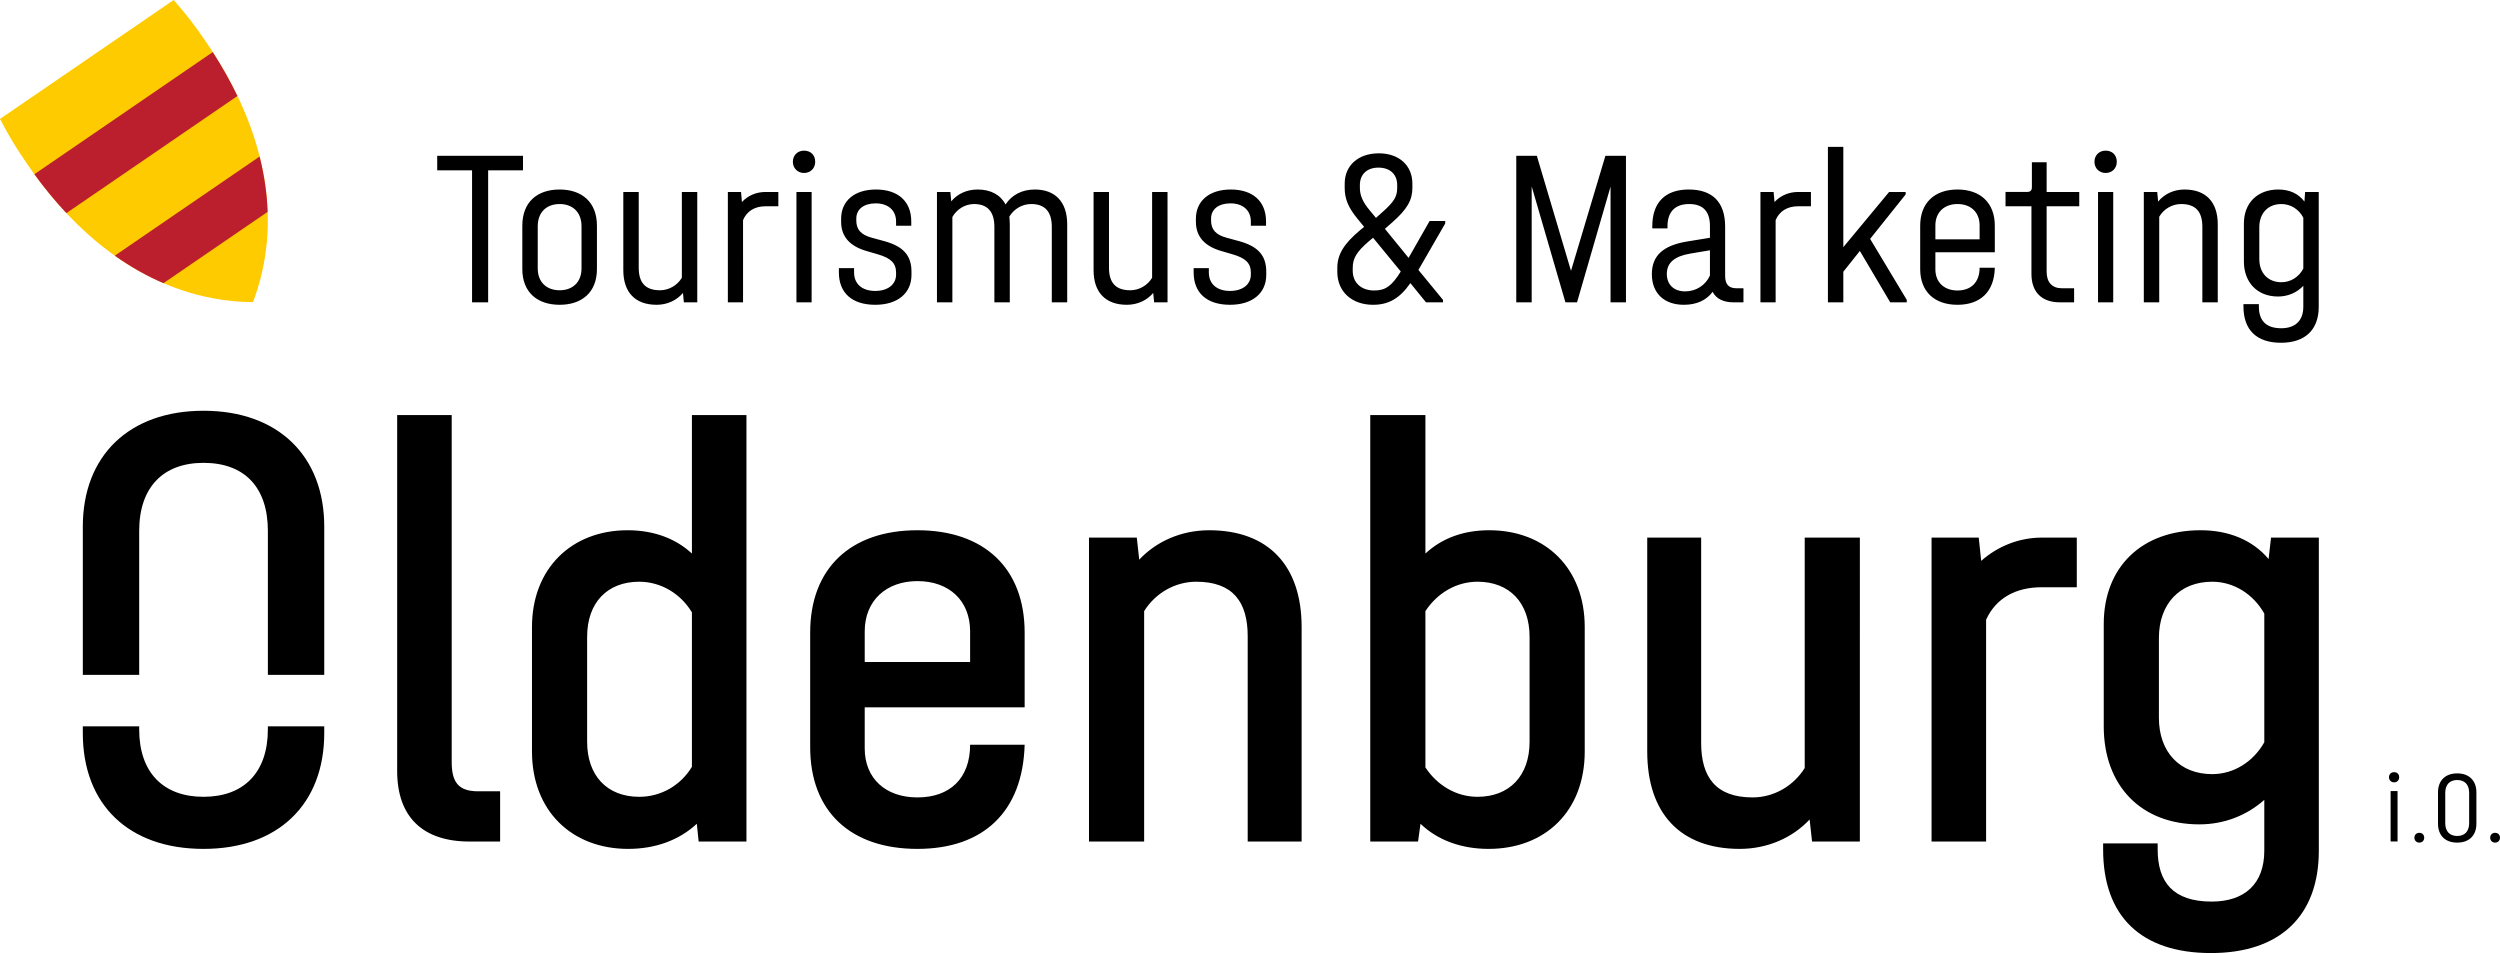 <svg viewBox="0 0 2300 877" xmlns="http://www.w3.org/2000/svg" fill-rule="evenodd" clip-rule="evenodd" stroke-linejoin="round" stroke-miterlimit="2"><path d="M298.308 668.23v6.201c0 65.396-42.282 106.55-111.06 106.55s-111.06-40.59-111.06-106.55v-6.201h51.866v2.819c0 39.462 21.986 62.013 59.194 62.013s59.194-22.55 59.194-62.013v-2.82h51.866zM76.188 620.875V484.446c0-65.395 42.846-106.55 111.06-106.55 68.778 0 111.06 41.718 111.06 106.55v136.429h-51.866V488.392c0-40.026-21.422-62.576-59.194-62.576-37.208 0-59.194 22.55-59.194 62.576v132.483H76.188z"/><path d="M431.917 774.216h28.188v-46.228H439.81c-18.604 0-24.242-9.02-24.242-27.06V381.843h-50.174v327.541c0 42.282 23.678 64.832 66.523 64.832zM636.56 381.843V509.25c-15.221-14.094-35.517-21.422-59.194-21.422-51.302 0-87.946 34.952-87.946 89.073v114.442c0 54.684 36.644 89.637 88.51 89.637 24.805 0 46.791-7.893 63.14-23.114l1.691 16.349h43.973V381.843H636.56zm-48.483 351.219c-29.315 0-47.919-19.168-47.919-50.738v-96.402c0-31.57 18.604-50.738 47.92-50.738 20.294 0 38.334 11.275 48.482 28.188v142.066c-10.148 16.912-28.188 27.624-48.483 27.624zM942.678 650.754v-68.778c0-59.195-37.207-94.147-98.657-94.147-61.449 0-98.657 34.952-98.657 94.147v105.422c0 59.194 37.208 93.583 98.657 93.583 60.886 0 96.966-34.39 98.657-95.838h-50.174c0 31.006-18.604 48.482-48.483 48.482-29.315 0-48.482-17.476-48.482-45.1v-37.771h147.14zM844.021 534.62c29.316 0 48.483 18.04 48.483 46.228v28.188H795.54v-28.188c0-28.188 19.731-46.228 48.482-46.228zM1112.368 487.829c-25.369 0-48.483 10.147-64.268 27.06l-2.255-20.295h-43.972v279.622h50.737V562.244c10.148-16.349 28.188-27.06 47.92-27.06 33.825 0 47.355 18.604 47.355 50.174v188.858h49.61V576.902c0-56.376-30.443-89.073-85.127-89.073zM1370.004 487.829c-23.678 0-43.41 7.328-58.63 21.422V381.843h-50.738v392.373h43.972l2.255-16.35c15.786 15.222 37.772 23.115 62.577 23.115 52.43 0 88.51-34.953 88.51-89.637V576.902c0-54.12-36.08-89.073-87.946-89.073zm37.208 194.495c0 31.57-18.604 50.738-47.92 50.738-19.73 0-37.207-10.712-47.919-27.06V562.243c10.712-16.349 28.188-27.06 47.92-27.06 29.315 0 47.919 19.168 47.919 50.738v96.402zM1660.337 494.594v211.971c-10.147 16.35-28.187 27.06-47.919 27.06-33.825 0-47.355-18.603-47.355-50.174V494.594h-49.61v196.75c0 56.939 30.442 89.637 85.126 89.637 25.37 0 48.483-10.148 64.268-27.06l2.255 20.295h43.973V494.594h-50.738zM1878.51 494.594c-20.859 0-40.59 7.892-55.812 21.422l-2.255-21.422h-43.409v279.622h50.174v-204.08c9.02-19.73 27.06-29.878 51.302-29.878h32.134v-45.664h-32.134zM2089.354 494.594l-2.255 19.731c-14.658-17.476-36.644-26.496-62.577-26.496-54.12 0-89.073 33.825-89.073 86.254v94.147c0 54.684 34.39 90.2 87.946 90.2 23.114 0 43.973-8.456 59.758-22.55v46.792c0 30.443-18.04 46.792-48.483 46.792-35.517 0-49.61-18.04-49.61-47.92v-5.637h-50.175v5.637c0 61.45 34.953 95.275 99.221 95.275 63.704 0 99.22-34.39 99.22-94.147V494.594h-43.972zm-54.12 217.609c-29.88 0-49.047-20.295-49.047-51.866V587.05c0-31.57 19.168-51.865 49.047-51.865 19.731 0 37.771 11.275 47.919 29.315v118.389c-10.148 18.04-28.188 29.315-47.92 29.315zM434.293 278.146h14.798v-121.47h32.064v-13.36h-78.926v13.36h32.064v121.47zM514.857 280.407c20.348 0 34.324-11.304 34.324-32.885v-39.874c0-21.787-13.976-33.297-34.324-33.297s-34.324 11.305-34.324 33.297v39.874c0 21.58 13.976 32.885 34.324 32.885zm0-13.36c-11.715 0-20.142-7.193-20.142-20.142v-38.64c0-13.36 8.427-20.554 20.142-20.554 11.716 0 20.143 7.194 20.143 20.554v38.64c0 12.949-8.427 20.143-20.143 20.143zM627.297 176.612v78.926c-4.11 6.988-11.921 11.51-20.142 11.51-13.771 0-19.526-7.4-19.526-20.76v-69.676h-14.182v71.937c0 20.348 10.893 31.858 30.625 31.858 9.865 0 18.498-4.11 24.253-10.893l.822 8.632h12.332V176.612h-14.182zM704.36 176.612c-8.633 0-16.238 3.289-21.787 9.25l-.822-9.25h-12.127v101.534h13.977V202.51c3.494-8.222 10.687-12.744 20.759-12.744h11.715v-13.154H704.36zM739.71 159.142c5.96 0 10.276-4.317 10.276-10.277 0-6.372-4.316-10.277-10.277-10.277-5.755 0-10.276 4.11-10.276 10.277 0 5.96 4.521 10.277 10.276 10.277zm-6.989 119.004h13.976V176.612h-13.976v101.534zM805.271 280.407c20.554 0 33.297-10.687 33.297-27.541v-2.878c0-15.21-7.81-23.43-25.076-28.158l-11.304-3.083c-10.071-2.672-14.387-7.605-14.387-15.826v-1.85c0-8.633 6.988-13.977 17.881-13.977 11.305 0 18.704 6.372 18.704 16.649v3.905h13.976v-3.905c0-18.498-12.126-29.392-32.474-29.392-19.732 0-32.064 10.483-32.064 26.925v2.672c0 13.566 7.81 22.61 23.842 27.131l9.866 2.877c12.126 3.495 16.854 8.222 16.854 16.854v1.85c0 9.044-7.605 15.004-19.115 15.004-12.127 0-19.526-6.371-19.526-17.06V246.7H771.77v3.905c0 18.909 12.126 29.802 33.502 29.802zM952.023 174.351c-11.715 0-21.17 4.933-26.925 13.771-4.727-9.043-13.77-13.77-25.692-13.77-9.865 0-18.498 3.904-24.253 10.893l-.822-8.633H862v101.534h14.182v-78.514c4.11-7.194 11.715-11.92 19.937-11.92 12.538 0 18.704 7.193 18.704 20.964v69.47h14.181v-71.731c0-2.467-.205-4.933-.41-7.194 4.316-6.988 11.715-11.51 20.142-11.51 12.743 0 18.909 7.194 18.909 20.965v69.47h14.182v-71.731c0-21.17-11.51-32.064-29.803-32.064zM1059.94 176.612v78.926c-4.11 6.988-11.92 11.51-20.142 11.51-13.77 0-19.526-7.4-19.526-20.76v-69.676h-14.182v71.937c0 20.348 10.894 31.858 30.625 31.858 9.866 0 18.498-4.11 24.253-10.893l.822 8.632h12.332V176.612h-14.181zM1131.66 280.407c20.553 0 33.296-10.687 33.296-27.541v-2.878c0-15.21-7.81-23.43-25.075-28.158l-11.305-3.083c-10.071-2.672-14.387-7.605-14.387-15.826v-1.85c0-8.633 6.988-13.977 17.881-13.977 11.305 0 18.704 6.372 18.704 16.649v3.905h13.976v-3.905c0-18.498-12.126-29.392-32.474-29.392-19.731 0-32.064 10.483-32.064 26.925v2.672c0 13.566 7.81 22.61 23.842 27.131l9.866 2.877c12.127 3.495 16.854 8.222 16.854 16.854v1.85c0 9.044-7.605 15.004-19.115 15.004-12.126 0-19.526-6.371-19.526-17.06V246.7h-13.976v3.905c0 18.909 12.127 29.802 33.502 29.802zM1329.604 203.332h-14.387l-19.32 33.913-21.787-26.72 6.782-5.96c13.771-12.127 18.498-20.554 18.498-31.652v-3.906c0-16.853-12.332-27.952-30.83-27.952-18.909 0-31.447 11.099-31.447 27.952v3.906c0 10.07 3.289 18.087 12.127 28.774l5.755 6.989-3.7 3.083c-14.798 12.332-20.964 22.403-20.964 34.53v3.905c0 18.087 13.36 30.213 32.885 30.213 14.182 0 24.459-5.755 34.325-19.937l14.387 17.676h15.62v-2.26l-22.608-27.542 24.664-42.751v-2.261zm-78.514-33.091c0-9.866 6.577-16.032 17.06-16.032 10.687 0 17.264 6.166 17.264 16.032v2.672c0 8.015-2.877 12.743-13.77 22.403l-5.756 5.138-5.96-7.193c-6.372-7.605-8.838-13.771-8.838-20.348v-2.672zm13.154 97.012c-11.921 0-19.731-7.194-19.731-18.087v-2.672c0-8.838 3.494-14.798 15.004-24.664l3.7-3.083 25.486 31.036c-8.427 13.565-14.182 17.47-24.459 17.47zM1495.885 143.316h-18.91l-31.652 105.85-31.446-105.85h-18.91v134.83h14.182V171.474l31.036 106.672h10.688l30.83-106.467v106.467h14.182v-134.83zM1597.402 265.198c-6.989 0-10.277-3.7-10.277-11.305V208.47c0-22.403-11.51-34.119-33.502-34.119-21.582 0-33.503 11.921-33.503 33.708v2.055h13.977v-2.055c0-13.154 6.988-20.348 19.937-20.348 12.743 0 19.114 6.783 19.114 20.143v10.893l-21.375 3.494c-21.992 3.7-32.064 13.154-32.064 30.008 0 17.47 11.305 28.158 29.392 28.158 11.715 0 20.759-4.11 26.514-11.92 3.288 6.37 9.865 9.66 19.115 9.66h9.249v-12.95h-6.577zm-47.068 2.877c-10.277 0-16.854-6.166-16.854-16.031 0-10.277 6.988-16.238 21.376-18.704l18.292-3.083v23.225c-3.905 8.838-12.743 14.593-22.814 14.593zM1654.34 176.612c-8.632 0-16.237 3.289-21.786 9.25l-.823-9.25h-12.126v101.534h13.976V202.51c3.494-8.222 10.688-12.744 20.76-12.744h11.715v-13.154h-11.716zM1720.52 219.775l32.68-40.902v-2.26h-15.21l-42.134 50.766v-92.285h-14.182v143.052h14.182v-28.158l15.21-19.115 27.952 47.273h15.21v-2.26l-33.708-56.111zM1835.22 232.107v-24.459c0-20.965-13.155-33.297-34.325-33.297s-34.324 12.332-34.324 33.297v39.874c0 20.759 13.154 32.885 34.324 32.885 20.965 0 33.913-11.92 34.324-34.118h-13.976c0 13.565-8.016 20.964-20.348 20.964-12.126 0-20.348-7.4-20.348-19.526v-15.62h54.672zm-34.325-44.396c12.127 0 20.348 7.4 20.348 19.731v12.744h-40.696v-12.744c0-12.332 8.427-19.73 20.348-19.73zM1912.914 189.766v-13.154h-30.008v-27.336h-13.565v22.609c0 3.288-1.028 4.727-4.933 4.727h-19.32v13.154h23.842v62.278c0 16.648 9.454 26.102 26.102 26.102h13.155v-12.948h-11.305c-8.838 0-13.976-5.344-13.976-15.21v-60.222h30.008zM1937.172 159.142c5.96 0 10.277-4.317 10.277-10.277 0-6.372-4.317-10.277-10.277-10.277-5.755 0-10.277 4.11-10.277 10.277 0 5.96 4.522 10.277 10.277 10.277zm-6.988 119.004h13.976V176.612h-13.976v101.534zM2009.722 174.351c-9.866 0-18.498 4.111-24.253 11.1l-.822-8.839h-12.333v101.534h14.182v-78.72c4.111-7.193 11.921-11.715 20.143-11.715 13.77 0 19.526 7.4 19.526 20.965v69.47h14.182v-71.731c0-20.554-10.894-32.064-30.625-32.064zM2120.698 176.612l-.617 8.838c-5.55-7.4-13.77-11.099-24.047-11.099-19.115 0-31.653 12.332-31.653 31.242v34.94c0 19.32 12.332 32.27 31.447 32.27 9.249 0 17.47-3.7 23.225-9.866v19.32c0 12.743-7.399 19.732-20.348 19.732-14.181 0-20.553-7.194-20.553-20.143v-2.055h-14.182v2.055c0 21.787 12.127 33.502 34.53 33.502 22.198 0 34.735-11.92 34.735-33.09V176.611h-12.537zm-21.787 83.036c-12.332 0-20.348-8.427-20.348-21.375v-29.186c0-12.949 8.016-21.376 20.348-21.376 8.427 0 16.032 4.727 20.142 12.538v46.862c-4.11 7.81-11.715 12.537-20.142 12.537z" fill-rule="nonzero"/><g><path d="M2202.556 719.771c2.725 0 4.698-1.973 4.698-4.698 0-2.913-1.973-4.698-4.698-4.698-2.631 0-4.698 1.88-4.698 4.698 0 2.725 2.067 4.698 4.698 4.698zm-3.195 54.402h6.39v-46.415h-6.39v46.415zM2225.764 775.207c2.63 0 4.51-1.88 4.51-4.51 0-2.725-1.88-4.51-4.51-4.51-2.631 0-4.51 1.879-4.51 4.51 0 2.63 1.973 4.51 4.51 4.51zM2260.622 775.207c10.993 0 17.665-6.577 17.665-17.383V728.98c0-10.805-6.672-17.476-17.665-17.476-10.899 0-17.664 6.577-17.664 17.476v28.845c0 10.806 6.671 17.383 17.664 17.383zm0-6.107c-6.953 0-10.993-4.323-10.993-11.745v-27.906c0-7.517 4.04-11.839 10.993-11.839 7.047 0 10.993 4.322 10.993 11.839v27.906c0 7.422-4.04 11.745-10.993 11.745zM2295.481 775.207c2.631 0 4.51-1.88 4.51-4.51 0-2.725-1.879-4.51-4.51-4.51-2.63 0-4.51 1.879-4.51 4.51 0 2.63 1.973 4.51 4.51 4.51z" fill-rule="nonzero"/></g><g><path d="M232.763 277.978c-78.15-.714-150.951-44.136-207.786-127.141-10.528-15.375-16.902-25.84-24.974-41.423L159.779.013c11.61 13.161 19.06 22.888 29.588 38.263 56.835 83.006 70.992 166.583 43.396 239.702" fill="#feca00"/><path d="M195.72 47.92c8.695 13.475 16.258 26.95 22.703 40.413L61.09 196.061c-10.215-10.853-20.06-22.794-29.468-35.78L195.72 47.92zM238.835 144c4.342 17.175 6.815 34.191 7.38 50.905L150.4 260.512c-15.374-6.574-30.353-15.028-44.79-25.29l133.226-91.221z" fill="#bb1f2e"/></g></svg>